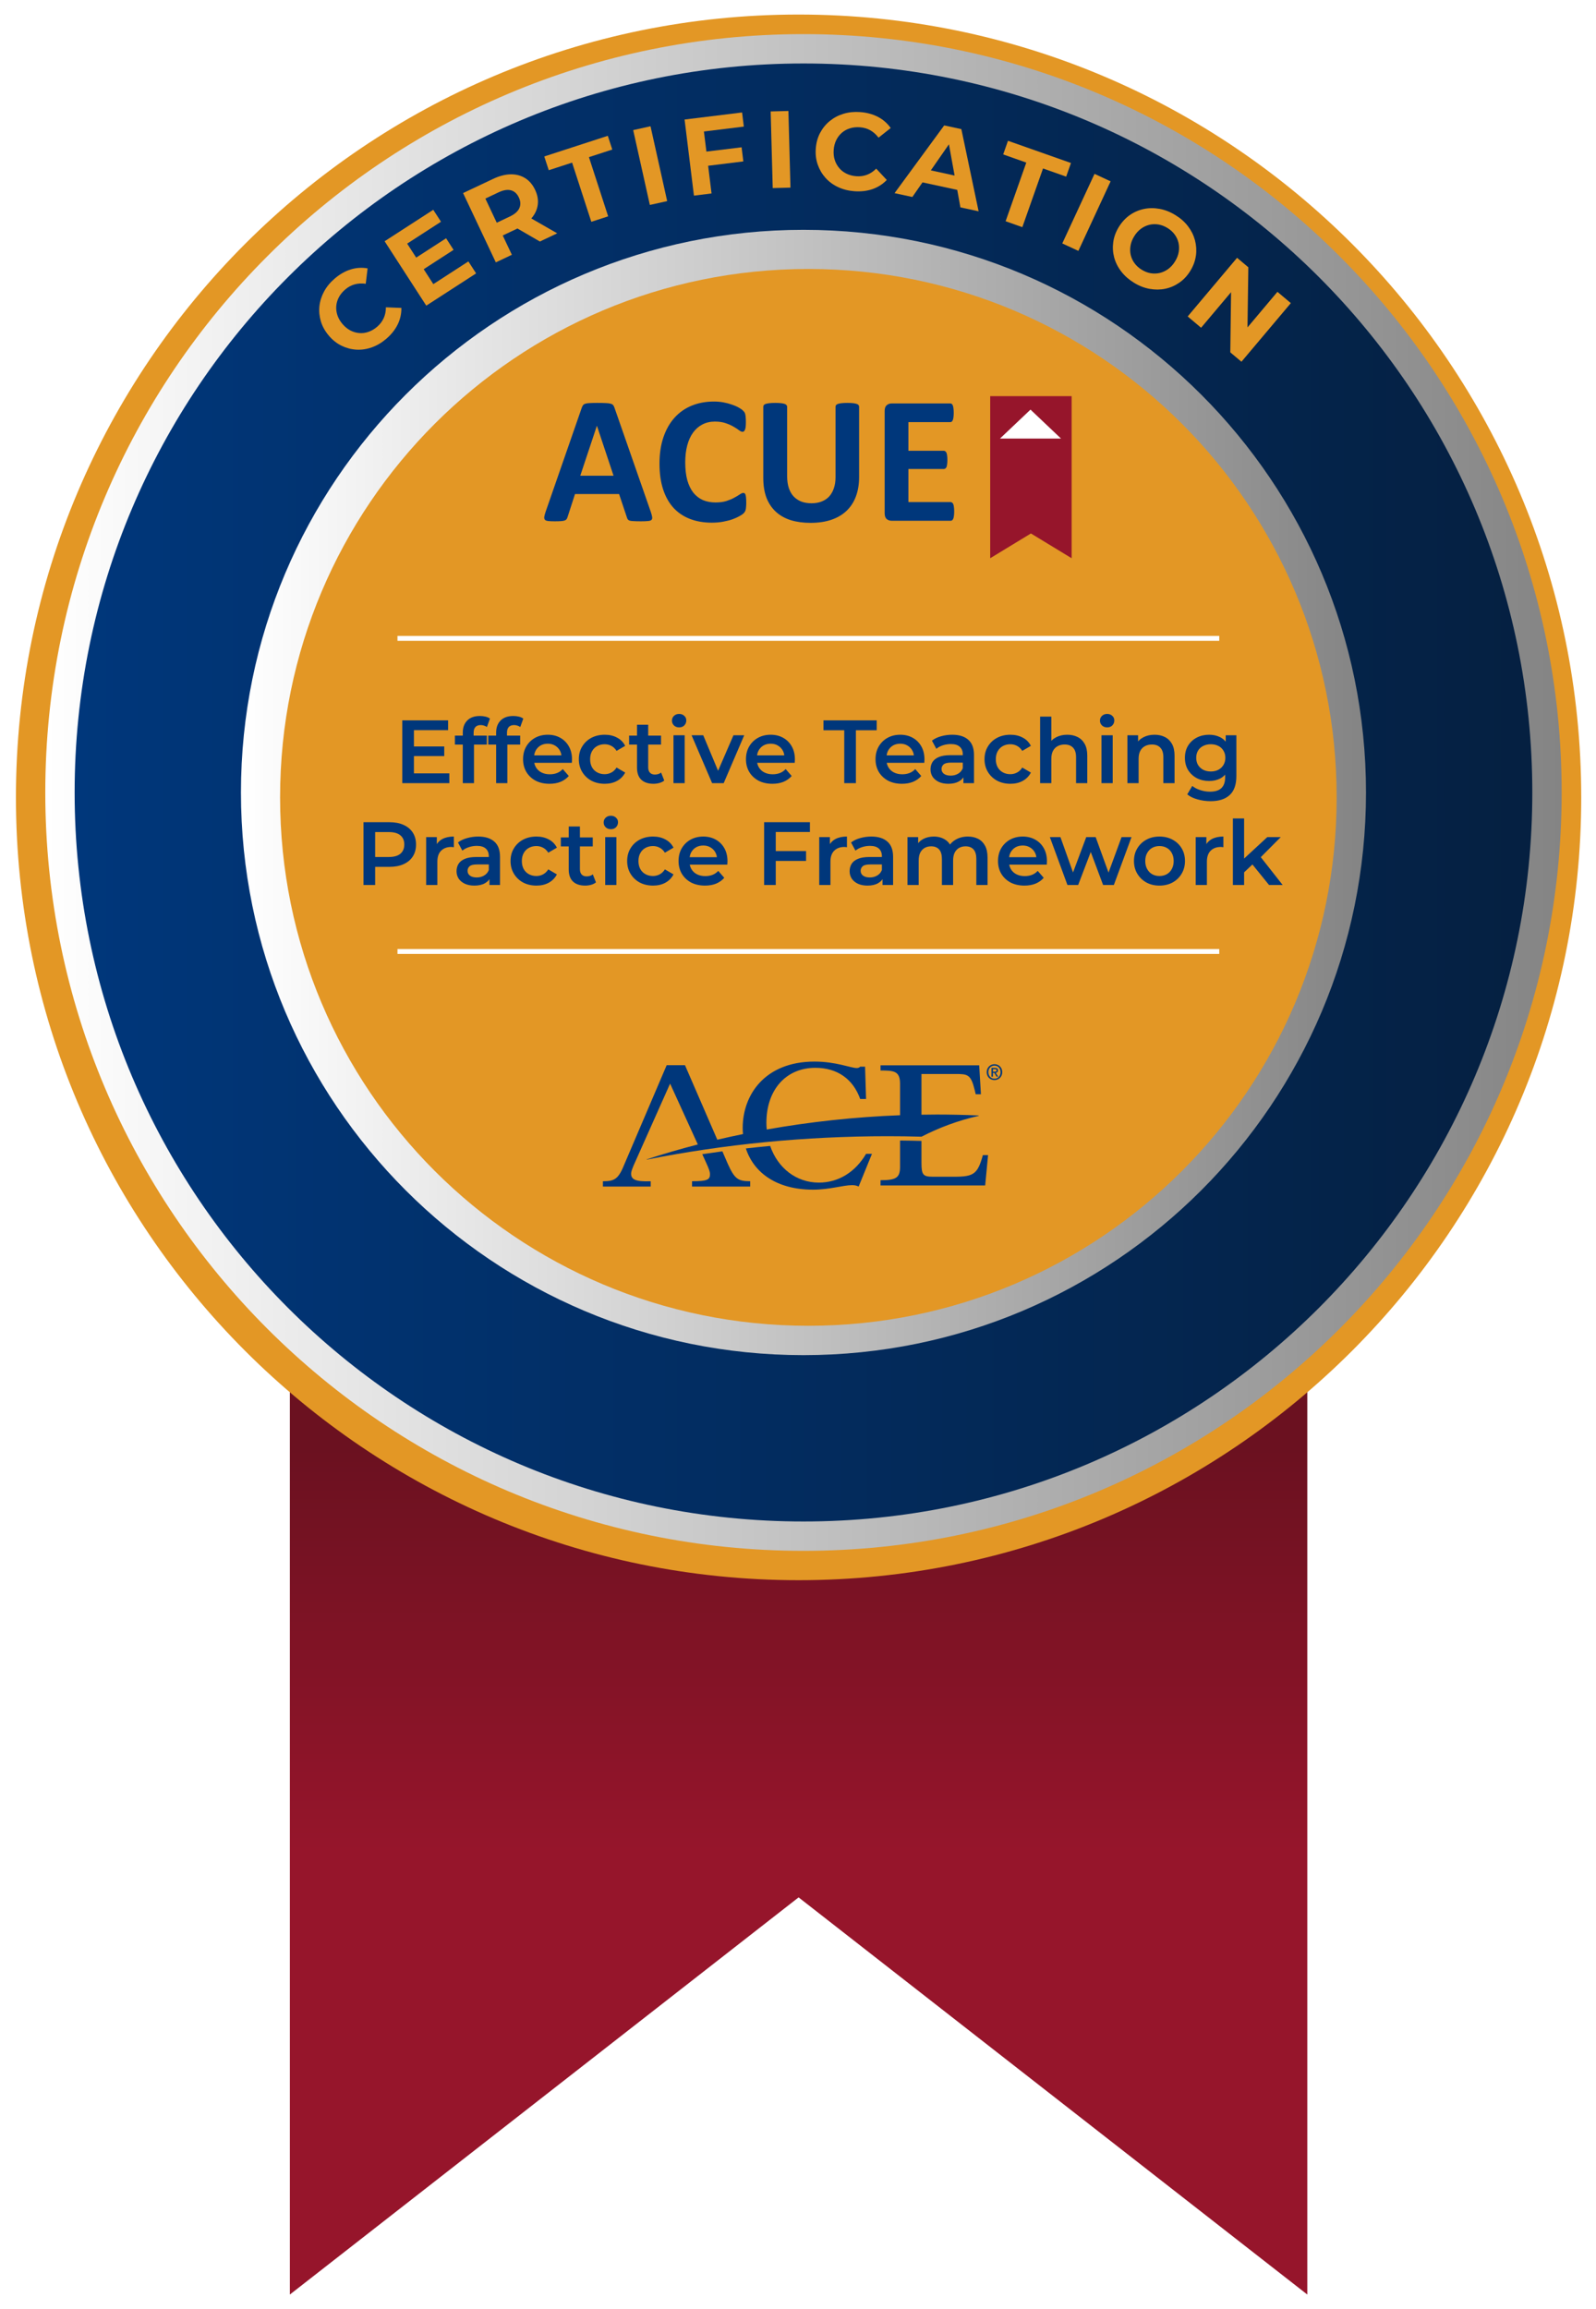 <svg width="439" height="635" viewBox="0 0 439 635" fill="none" xmlns="http://www.w3.org/2000/svg">
<g filter="url(#filter0_d_818_18804)">
<path d="M359.59 352.515V626.992L219.665 517.776L79.731 626.992V352.515H359.59Z" fill="url(#paint0_linear_818_18804)"/>
<path d="M219.66 430.552C338.554 430.552 434.937 334.17 434.937 215.276C434.937 96.382 338.554 0 219.66 0C100.767 0 4.384 96.382 4.384 215.276C4.384 334.17 100.767 430.552 219.66 430.552Z" fill="#E39725"/>
<path d="M221.006 422.479C336.184 422.479 429.555 329.109 429.555 213.931C429.555 98.752 336.184 5.382 221.006 5.382C105.827 5.382 12.457 98.752 12.457 213.931C12.457 329.109 105.827 422.479 221.006 422.479Z" fill="url(#paint1_linear_818_18804)"/>
<path d="M221.006 414.407C331.726 414.407 421.482 324.651 421.482 213.931C421.482 103.211 331.726 13.455 221.006 13.455C110.286 13.455 20.53 103.211 20.53 213.931C20.53 324.651 110.286 414.407 221.006 414.407Z" fill="url(#paint2_linear_818_18804)"/>
<path d="M221.006 368.661C306.46 368.661 375.735 299.386 375.735 213.931C375.735 128.476 306.46 59.201 221.006 59.201C135.551 59.201 66.276 128.476 66.276 213.931C66.276 299.386 135.551 368.661 221.006 368.661Z" fill="url(#paint3_linear_818_18804)"/>
<path d="M222.351 360.588C302.605 360.588 367.663 295.529 367.663 215.276C367.663 135.023 302.605 69.965 222.351 69.965C142.098 69.965 77.04 135.023 77.04 215.276C77.04 295.529 142.098 360.588 222.351 360.588Z" fill="#E39725"/>
<path d="M105.525 83.523C105.12 84.406 104.518 85.195 103.729 85.87C102.981 86.504 102.191 86.971 101.35 87.262C100.519 87.552 99.678 87.667 98.826 87.594C97.975 87.521 97.154 87.282 96.375 86.877C95.586 86.462 94.869 85.88 94.215 85.112C93.561 84.343 93.093 83.543 92.813 82.702C92.532 81.861 92.428 81.02 92.491 80.168C92.564 79.316 92.802 78.506 93.218 77.727C93.633 76.948 94.215 76.242 94.973 75.598C95.762 74.923 96.635 74.456 97.57 74.196C98.504 73.936 99.522 73.884 100.602 74.04L101.111 69.803C99.553 69.522 98.006 69.616 96.469 70.094C94.931 70.571 93.477 71.402 92.086 72.586C90.829 73.656 89.853 74.84 89.146 76.149C88.44 77.457 88.004 78.818 87.859 80.23C87.713 81.653 87.859 83.045 88.274 84.426C88.7 85.808 89.427 87.096 90.455 88.311C91.483 89.526 92.647 90.44 93.945 91.073C95.243 91.707 96.593 92.07 98.016 92.154C99.439 92.237 100.841 92.029 102.254 91.53C103.656 91.032 104.985 90.253 106.221 89.194C107.623 87.999 108.683 86.67 109.389 85.226C110.095 83.782 110.428 82.266 110.407 80.677L106.148 80.511C106.148 81.622 105.941 82.619 105.536 83.502L105.525 83.523Z" fill="#E39725"/>
<path d="M119.193 74.133L116.545 70.031L124.76 64.713L122.704 61.525L114.478 66.842L111.996 62.999L121.302 56.975L119.173 53.693L105.795 62.345L117.251 80.053L130.961 71.183L128.832 67.891L119.193 74.133Z" fill="#E39725"/>
<path d="M146.166 56.052C147.142 54.919 147.724 53.684 147.911 52.344C148.098 51.004 147.859 49.623 147.184 48.2C146.509 46.766 145.584 45.686 144.421 44.97C143.258 44.253 141.928 43.91 140.433 43.941C138.937 43.973 137.338 44.388 135.634 45.198L127.377 49.093L136.382 68.151L140.796 66.064L138.283 60.757L142.126 58.939C142.198 58.908 142.25 58.866 142.323 58.835L148.503 62.418L153.27 60.164L146.124 56.062C146.124 56.062 146.145 56.041 146.155 56.031L146.166 56.052ZM136.642 57.256L133.505 50.609L137.099 48.906C138.459 48.262 139.612 48.075 140.557 48.335C141.503 48.594 142.23 49.259 142.718 50.308C143.206 51.347 143.258 52.313 142.863 53.216C142.468 54.12 141.596 54.899 140.235 55.543L136.642 57.246V57.256Z" fill="#E39725"/>
<path d="M167.187 33.347L149.708 39.028L150.943 42.808L157.362 40.721L162.649 56.996L167.281 55.49L161.994 39.215L168.413 37.127L167.187 33.347Z" fill="#E39725"/>
<path d="M178.932 30.72L174.167 31.78L178.749 52.36L183.514 51.3L178.932 30.72Z" fill="#E39725"/>
<path d="M204.598 30.813L204.12 26.929L188.302 28.871L190.878 49.799L195.718 49.197L194.783 41.584L204.463 40.389L203.985 36.505L194.305 37.689L193.62 32.163L204.598 30.813Z" fill="#E39725"/>
<path d="M216.861 26.516L211.981 26.648L212.548 47.724L217.427 47.592L216.861 26.516Z" fill="#E39725"/>
<path d="M230.023 34.521C230.418 33.721 230.937 33.046 231.581 32.496C232.225 31.945 232.973 31.53 233.814 31.28C234.656 31.021 235.57 30.927 236.556 31C237.595 31.083 238.54 31.353 239.392 31.831C240.243 32.309 240.991 32.984 241.656 33.856L245 31.208C244.086 29.91 242.923 28.892 241.5 28.144C240.077 27.407 238.457 26.96 236.629 26.825C234.988 26.7 233.451 26.856 232.038 27.282C230.615 27.708 229.359 28.372 228.247 29.276C227.136 30.18 226.253 31.27 225.578 32.548C224.903 33.825 224.508 35.258 224.394 36.837C224.27 38.416 224.446 39.891 224.924 41.261C225.402 42.633 226.108 43.837 227.053 44.897C227.998 45.956 229.151 46.808 230.501 47.441C231.851 48.075 233.337 48.459 234.957 48.584C236.795 48.719 238.478 48.532 240.004 48.002C241.521 47.472 242.829 46.631 243.92 45.489L241.012 42.373C240.233 43.162 239.381 43.723 238.467 44.066C237.553 44.408 236.577 44.544 235.538 44.46C234.562 44.388 233.669 44.159 232.869 43.775C232.069 43.391 231.394 42.882 230.844 42.227C230.293 41.573 229.878 40.836 229.608 39.994C229.338 39.153 229.244 38.229 229.317 37.221C229.39 36.224 229.629 35.321 230.023 34.521Z" fill="#E39725"/>
<path d="M259.706 30.502L246.059 49.114L250.951 50.173L253.745 46.153L263.3 48.22L264.172 53.029L269.179 54.109L264.432 31.509L259.727 30.491L259.706 30.502ZM256.03 42.861L261.015 35.684L262.573 44.273L256.03 42.851V42.861Z" fill="#E39725"/>
<path d="M294.583 40.825L277.259 34.718L275.94 38.467L282.296 40.711L276.605 56.84L281.206 58.471L286.897 42.331L293.264 44.574L294.583 40.825Z" fill="#E39725"/>
<path d="M301.06 43.814L292.193 62.942L296.622 64.995L305.489 45.867L301.06 43.814Z" fill="#E39725"/>
<path d="M328.961 66.271C329.148 64.848 329.054 63.446 328.691 62.065C328.317 60.684 327.684 59.406 326.77 58.212C325.856 57.017 324.692 55.989 323.269 55.127C321.867 54.265 320.424 53.704 318.938 53.434C317.453 53.164 316.01 53.175 314.607 53.476C313.205 53.777 311.917 54.338 310.733 55.169C309.56 55.999 308.563 57.09 307.742 58.419C306.922 59.759 306.413 61.141 306.215 62.574C306.018 64.007 306.101 65.409 306.465 66.791C306.839 68.172 307.483 69.46 308.407 70.654C309.331 71.859 310.505 72.887 311.928 73.76C313.33 74.622 314.774 75.183 316.248 75.442C317.723 75.702 319.157 75.692 320.548 75.401C321.94 75.11 323.228 74.539 324.422 73.708C325.617 72.877 326.624 71.786 327.434 70.447C328.255 69.096 328.764 67.705 328.951 66.271H328.961ZM324.225 65.274C324.08 66.147 323.747 67.019 323.218 67.871C322.698 68.733 322.075 69.418 321.369 69.948C320.652 70.478 319.884 70.841 319.063 71.049C318.232 71.246 317.401 71.277 316.55 71.142C315.708 71.007 314.877 70.685 314.078 70.197C313.268 69.709 312.613 69.117 312.094 68.421C311.575 67.725 311.222 66.967 311.024 66.147C310.827 65.326 310.817 64.475 310.962 63.592C311.107 62.709 311.44 61.847 311.959 61.006C312.478 60.144 313.101 59.458 313.808 58.928C314.514 58.399 315.293 58.035 316.113 57.827C316.934 57.62 317.775 57.599 318.627 57.734C319.468 57.869 320.299 58.191 321.099 58.679C321.909 59.167 322.563 59.759 323.082 60.455C323.602 61.151 323.955 61.909 324.152 62.73C324.339 63.55 324.37 64.402 324.225 65.274Z" fill="#E39725"/>
<path d="M351.374 76.252L343.138 86.036L343.367 69.501L340.272 66.894L326.687 83.024L330.374 86.13L338.62 76.346L338.412 92.901L341.476 95.477L355.061 79.358L351.374 76.252Z" fill="#E39725"/>
<path d="M272.367 104.947H294.765V149.512L283.566 142.7L272.367 149.512L272.367 104.947Z" fill="#96152B"/>
<path d="M283.451 108.642L291.85 116.608H275.052L283.451 108.642Z" fill="white"/>
<path d="M262.461 136.641C262.461 137.123 262.436 137.53 262.386 137.863C262.353 138.178 262.294 138.436 262.211 138.635C262.128 138.835 262.02 138.985 261.887 139.084C261.771 139.167 261.638 139.209 261.488 139.209H245.282C244.733 139.209 244.268 139.051 243.885 138.735C243.52 138.403 243.337 137.871 243.337 137.139V109.015C243.337 108.283 243.52 107.76 243.885 107.444C244.268 107.112 244.733 106.945 245.282 106.945H261.389C261.538 106.945 261.671 106.987 261.788 107.07C261.904 107.153 262.004 107.303 262.087 107.519C262.17 107.718 262.228 107.984 262.261 108.317C262.311 108.632 262.336 109.04 262.336 109.538C262.336 110.004 262.311 110.403 262.261 110.735C262.228 111.051 262.17 111.309 262.087 111.508C262.004 111.708 261.904 111.857 261.788 111.957C261.671 112.04 261.538 112.082 261.389 112.082H249.869V119.96H259.618C259.768 119.96 259.901 120.01 260.017 120.11C260.15 120.193 260.258 120.334 260.341 120.534C260.424 120.717 260.483 120.974 260.516 121.307C260.566 121.623 260.591 122.013 260.591 122.479C260.591 122.961 260.566 123.36 260.516 123.676C260.483 123.991 260.424 124.249 260.341 124.448C260.258 124.631 260.15 124.764 260.017 124.847C259.901 124.93 259.768 124.972 259.618 124.972H249.869V134.073H261.488C261.638 134.073 261.771 134.123 261.887 134.222C262.02 134.305 262.128 134.447 262.211 134.646C262.294 134.846 262.353 135.112 262.386 135.444C262.436 135.76 262.461 136.159 262.461 136.641Z" fill="#00377B"/>
<path d="M236.306 127.191C236.306 129.169 236.015 130.94 235.433 132.502C234.852 134.065 233.996 135.386 232.865 136.466C231.735 137.547 230.339 138.37 228.677 138.935C227.014 139.5 225.103 139.783 222.942 139.783C220.914 139.783 219.094 139.533 217.481 139.035C215.869 138.519 214.506 137.746 213.392 136.716C212.279 135.685 211.423 134.405 210.824 132.876C210.243 131.33 209.952 129.527 209.952 127.466V107.843C209.952 107.677 210.002 107.527 210.101 107.394C210.201 107.261 210.376 107.153 210.625 107.07C210.891 106.987 211.232 106.921 211.647 106.871C212.063 106.821 212.595 106.796 213.243 106.796C213.874 106.796 214.398 106.821 214.814 106.871C215.229 106.921 215.562 106.987 215.811 107.07C216.06 107.153 216.235 107.261 216.335 107.394C216.451 107.527 216.509 107.677 216.509 107.843V126.892C216.509 128.172 216.667 129.286 216.983 130.233C217.299 131.164 217.747 131.937 218.329 132.552C218.928 133.167 219.634 133.632 220.449 133.948C221.28 134.247 222.202 134.397 223.216 134.397C224.247 134.397 225.169 134.239 225.984 133.923C226.798 133.607 227.488 133.15 228.053 132.552C228.618 131.937 229.051 131.189 229.35 130.308C229.666 129.41 229.823 128.396 229.823 127.266V107.843C229.823 107.677 229.873 107.527 229.973 107.394C230.073 107.261 230.247 107.153 230.497 107.07C230.746 106.987 231.078 106.921 231.494 106.871C231.926 106.821 232.458 106.796 233.09 106.796C233.721 106.796 234.237 106.821 234.636 106.871C235.051 106.921 235.384 106.987 235.633 107.07C235.882 107.153 236.057 107.261 236.156 107.394C236.256 107.527 236.306 107.677 236.306 107.843V127.191Z" fill="#00377B"/>
<path d="M205.264 134.322C205.264 134.738 205.248 135.095 205.215 135.394C205.198 135.677 205.165 135.926 205.115 136.142C205.065 136.342 204.998 136.516 204.915 136.666C204.832 136.815 204.699 136.99 204.516 137.189C204.334 137.372 203.976 137.613 203.444 137.913C202.929 138.212 202.289 138.503 201.524 138.785C200.776 139.051 199.912 139.276 198.931 139.458C197.967 139.641 196.92 139.733 195.79 139.733C193.579 139.733 191.584 139.392 189.806 138.71C188.027 138.029 186.515 137.015 185.268 135.669C184.021 134.306 183.066 132.61 182.401 130.582C181.736 128.554 181.403 126.194 181.403 123.501C181.403 120.758 181.769 118.323 182.5 116.196C183.232 114.068 184.254 112.281 185.567 110.835C186.88 109.389 188.451 108.292 190.28 107.544C192.125 106.796 194.153 106.422 196.363 106.422C197.261 106.422 198.125 106.497 198.956 106.646C199.787 106.796 200.552 106.995 201.25 107.245C201.965 107.477 202.605 107.752 203.17 108.067C203.735 108.383 204.126 108.658 204.342 108.89C204.575 109.106 204.733 109.289 204.816 109.439C204.899 109.588 204.965 109.78 205.015 110.012C205.065 110.245 205.098 110.519 205.115 110.835C205.148 111.151 205.165 111.541 205.165 112.007C205.165 112.506 205.148 112.929 205.115 113.279C205.082 113.628 205.023 113.91 204.94 114.126C204.857 114.342 204.757 114.5 204.641 114.6C204.525 114.7 204.392 114.75 204.242 114.75C203.993 114.75 203.677 114.608 203.295 114.326C202.912 114.027 202.414 113.702 201.799 113.353C201.2 112.988 200.477 112.663 199.63 112.381C198.798 112.082 197.801 111.932 196.638 111.932C195.358 111.932 194.211 112.198 193.197 112.73C192.199 113.245 191.343 113.993 190.629 114.974C189.93 115.938 189.399 117.11 189.033 118.49C188.667 119.869 188.484 121.423 188.484 123.152C188.484 125.047 188.676 126.693 189.058 128.089C189.457 129.468 190.014 130.607 190.728 131.505C191.46 132.402 192.332 133.075 193.346 133.524C194.377 133.956 195.532 134.173 196.812 134.173C197.976 134.173 198.981 134.04 199.829 133.774C200.677 133.491 201.4 133.184 201.998 132.851C202.613 132.519 203.112 132.219 203.494 131.954C203.893 131.688 204.201 131.555 204.417 131.555C204.583 131.555 204.716 131.588 204.816 131.654C204.915 131.721 204.998 131.854 205.065 132.053C205.131 132.253 205.181 132.535 205.215 132.901C205.248 133.25 205.264 133.724 205.264 134.322Z" fill="#00377B"/>
<path d="M179.01 136.766C179.209 137.364 179.334 137.838 179.384 138.187C179.433 138.536 179.367 138.802 179.184 138.985C179.001 139.151 178.677 139.251 178.212 139.284C177.746 139.334 177.106 139.359 176.292 139.359C175.444 139.359 174.779 139.342 174.297 139.309C173.832 139.292 173.474 139.251 173.225 139.184C172.976 139.101 172.801 138.993 172.702 138.86C172.602 138.727 172.519 138.553 172.452 138.336L170.283 131.854H158.165L156.121 138.162C156.054 138.395 155.963 138.594 155.847 138.76C155.747 138.91 155.572 139.035 155.323 139.134C155.09 139.217 154.75 139.276 154.301 139.309C153.869 139.342 153.295 139.359 152.58 139.359C151.816 139.359 151.217 139.334 150.785 139.284C150.353 139.234 150.054 139.118 149.888 138.935C149.721 138.735 149.663 138.461 149.713 138.112C149.763 137.763 149.888 137.298 150.087 136.716L160.035 108.092C160.135 107.81 160.252 107.585 160.384 107.419C160.517 107.236 160.725 107.103 161.008 107.02C161.307 106.921 161.714 106.862 162.23 106.846C162.745 106.813 163.426 106.796 164.274 106.796C165.255 106.796 166.036 106.813 166.618 106.846C167.2 106.862 167.648 106.921 167.964 107.02C168.297 107.103 168.529 107.236 168.662 107.419C168.812 107.602 168.937 107.851 169.036 108.167L179.01 136.766ZM164.199 113.104H164.174L159.612 126.817H168.762L164.199 113.104Z" fill="#00377B"/>
<line x1="109.332" y1="171.548" x2="335.371" y2="171.548" stroke="white" stroke-width="1.345"/>
<line x1="109.332" y1="257.658" x2="335.371" y2="257.658" stroke="white" stroke-width="1.345"/>
<path d="M270.353 313.651C268.918 318.855 267.856 319.597 262.495 319.597H256.597C253.889 319.597 253.461 319.066 253.461 315.774V309.746C251.501 309.692 249.535 309.659 247.569 309.638V316.889C247.569 319.862 246.508 320.556 242.202 320.556V321.991H270.986L271.782 313.651H270.347H270.353Z" fill="#00377B"/>
<path d="M225.245 321.216C218.996 321.216 213.927 317.187 211.842 311.127C209.605 311.338 207.374 311.566 205.159 311.82C207.347 318.541 213.672 323.155 223.631 323.155C228.213 323.155 231.928 321.915 234.354 321.915C235.161 321.915 235.54 322.023 236.185 322.289L239.846 313.293H238.232C235.216 318.411 230.531 321.216 225.251 321.216" fill="#00377B"/>
<path d="M200.16 315.99L198.698 312.616C196.846 312.86 195.005 313.12 193.163 313.396L194.344 315.99C194.999 317.409 195.297 318.308 195.297 318.844C195.297 320.409 194.609 320.837 190.353 320.837V322.294H206.35V320.837C202.955 320.837 202.04 320.171 200.16 315.99Z" fill="#00377B"/>
<path d="M173.597 318.736C173.597 318.2 173.878 317.49 174.295 316.472L184.32 293.992L191.945 310.726C187.19 311.95 182.532 313.304 178.01 314.777C177.783 314.853 177.794 314.907 178.027 314.864C199.148 310.683 221.325 308.457 244.195 308.457C247.303 308.457 250.396 308.5 253.477 308.587C258.351 306.069 263.599 304.13 269.134 302.873C269.286 302.841 269.275 302.754 269.118 302.749C265.348 302.586 261.557 302.494 257.745 302.494C256.315 302.494 254.891 302.516 253.461 302.538V291.343H262.809C266.204 291.343 267.054 291.452 268.116 295.806L268.381 296.922H269.816L269.34 288.955H242.202V290.385C245.814 290.385 247.569 290.493 247.569 293.997V302.684C235.118 303.16 222.792 304.498 210.9 306.61C210.845 306.009 210.807 305.403 210.807 304.785C210.807 295.681 216.196 289.648 224.271 289.648C230.25 289.648 234.615 292.665 236.608 298.216H238.221L237.951 289.329H236.608C236.337 289.6 236.066 289.708 235.638 289.708C234.073 289.708 229.93 287.932 224.054 287.932C210.428 287.932 204.287 297.035 204.287 306.193C204.287 306.762 204.319 307.32 204.368 307.872C201.991 308.359 199.635 308.869 197.301 309.416L188.414 288.928H183.377L171.82 315.99C170.136 320.187 169.15 320.843 165.841 320.843V322.294H178.985V320.843C174.674 321.005 173.597 320.301 173.597 318.741" fill="#00377B"/>
<path d="M273.56 290.711C273.858 290.711 274.123 290.684 274.123 290.332C274.123 290.039 273.836 290.007 273.598 290.007H273.121V290.717H273.565L273.56 290.711ZM273.115 292.082H272.72V289.666H273.636C274.221 289.666 274.513 289.871 274.513 290.359C274.513 290.798 274.248 290.977 273.885 291.015L274.562 292.077H274.112L273.489 291.042H273.115V292.077V292.082ZM273.549 289.032C272.606 289.032 271.864 289.774 271.864 290.836C271.864 291.827 272.509 292.64 273.549 292.64C274.481 292.64 275.218 291.903 275.218 290.836C275.218 289.768 274.481 289.032 273.549 289.032ZM273.549 293.019C272.292 293.019 271.403 292.077 271.403 290.836C271.403 289.525 272.395 288.652 273.549 288.652C274.703 288.652 275.684 289.519 275.684 290.836C275.684 292.152 274.692 293.019 273.549 293.019Z" fill="#00377B"/>
<path d="M113.611 201.281H122.192V203.919H113.611V201.281ZM113.858 208.678H123.598V211.366H110.652V194.105H123.253V196.793H113.858V208.678ZM127.295 211.366V197.459C127.295 196.078 127.697 194.976 128.503 194.154C129.325 193.316 130.492 192.897 132.005 192.897C132.547 192.897 133.057 192.954 133.533 193.069C134.027 193.185 134.438 193.365 134.766 193.612L133.928 195.93C133.698 195.749 133.435 195.618 133.139 195.535C132.843 195.437 132.539 195.387 132.226 195.387C131.585 195.387 131.1 195.568 130.772 195.93C130.443 196.275 130.278 196.801 130.278 197.508V198.988L130.377 200.368V211.366H127.295ZM125.125 200.763V198.297H133.903V200.763H125.125ZM136.469 211.366V197.459C136.469 196.078 136.872 194.976 137.678 194.154C138.5 193.316 139.667 192.897 141.179 192.897C141.722 192.897 142.231 192.954 142.708 193.069C143.201 193.185 143.612 193.365 143.941 193.612L143.103 195.93C142.873 195.749 142.61 195.618 142.314 195.535C142.018 195.437 141.714 195.387 141.401 195.387C140.76 195.387 140.275 195.568 139.946 195.93C139.618 196.275 139.453 196.801 139.453 197.508V198.988L139.552 200.368V211.366H136.469ZM134.3 200.763V198.297H143.078V200.763H134.3ZM151.15 211.539C149.686 211.539 148.404 211.251 147.303 210.676C146.218 210.084 145.371 209.278 144.763 208.259C144.171 207.24 143.875 206.081 143.875 204.782C143.875 203.467 144.163 202.308 144.738 201.305C145.33 200.286 146.136 199.489 147.155 198.914C148.19 198.338 149.366 198.051 150.681 198.051C151.963 198.051 153.106 198.33 154.109 198.889C155.111 199.448 155.9 200.237 156.476 201.256C157.051 202.275 157.339 203.475 157.339 204.856C157.339 204.988 157.331 205.136 157.314 205.3C157.314 205.465 157.306 205.621 157.29 205.769H146.316V203.722H155.662L154.454 204.363C154.47 203.607 154.314 202.941 153.985 202.366C153.656 201.79 153.204 201.338 152.629 201.01C152.07 200.681 151.421 200.516 150.681 200.516C149.925 200.516 149.259 200.681 148.684 201.01C148.125 201.338 147.681 201.799 147.352 202.39C147.04 202.966 146.884 203.648 146.884 204.437V204.93C146.884 205.719 147.064 206.418 147.426 207.026C147.788 207.635 148.297 208.103 148.955 208.432C149.612 208.761 150.369 208.925 151.223 208.925C151.963 208.925 152.629 208.81 153.221 208.58C153.813 208.35 154.339 207.988 154.799 207.495L156.451 209.394C155.859 210.084 155.111 210.618 154.207 210.996C153.319 211.358 152.3 211.539 151.15 211.539ZM166.341 211.539C164.96 211.539 163.727 211.251 162.642 210.676C161.574 210.084 160.735 209.278 160.127 208.259C159.519 207.24 159.215 206.081 159.215 204.782C159.215 203.467 159.519 202.308 160.127 201.305C160.735 200.286 161.574 199.489 162.642 198.914C163.727 198.338 164.96 198.051 166.341 198.051C167.623 198.051 168.749 198.314 169.719 198.84C170.706 199.349 171.454 200.105 171.963 201.108L169.596 202.489C169.201 201.864 168.716 201.404 168.141 201.108C167.582 200.812 166.974 200.664 166.316 200.664C165.56 200.664 164.878 200.829 164.27 201.158C163.661 201.486 163.185 201.963 162.839 202.588C162.494 203.196 162.322 203.927 162.322 204.782C162.322 205.637 162.494 206.377 162.839 207.002C163.185 207.61 163.661 208.078 164.27 208.407C164.878 208.736 165.56 208.9 166.316 208.9C166.974 208.9 167.582 208.752 168.141 208.456C168.716 208.161 169.201 207.7 169.596 207.076L171.963 208.456C171.454 209.443 170.706 210.207 169.719 210.75C168.749 211.276 167.623 211.539 166.341 211.539ZM179.753 211.539C178.306 211.539 177.188 211.169 176.399 210.429C175.61 209.673 175.215 208.563 175.215 207.1V195.289H178.298V207.026C178.298 207.651 178.454 208.136 178.766 208.481C179.095 208.826 179.547 208.999 180.123 208.999C180.813 208.999 181.388 208.818 181.849 208.456L182.712 210.651C182.35 210.947 181.906 211.169 181.38 211.317C180.854 211.465 180.312 211.539 179.753 211.539ZM173.045 200.763V198.297H181.824V200.763H173.045ZM185.247 211.366V198.198H188.33V211.366H185.247ZM186.801 196.028C186.225 196.028 185.749 195.848 185.371 195.486C185.009 195.124 184.828 194.689 184.828 194.179C184.828 193.653 185.009 193.217 185.371 192.872C185.749 192.511 186.225 192.33 186.801 192.33C187.376 192.33 187.845 192.502 188.206 192.848C188.584 193.176 188.774 193.595 188.774 194.105C188.774 194.648 188.593 195.108 188.231 195.486C187.869 195.848 187.393 196.028 186.801 196.028ZM195.877 211.366L190.23 198.198H193.436L198.293 209.813H196.715L201.746 198.198H204.705L199.058 211.366H195.877ZM212.459 211.539C210.996 211.539 209.714 211.251 208.612 210.676C207.527 210.084 206.681 209.278 206.073 208.259C205.481 207.24 205.185 206.081 205.185 204.782C205.185 203.467 205.473 202.308 206.048 201.305C206.64 200.286 207.445 199.489 208.464 198.914C209.5 198.338 210.676 198.051 211.991 198.051C213.273 198.051 214.415 198.33 215.418 198.889C216.421 199.448 217.21 200.237 217.785 201.256C218.361 202.275 218.649 203.475 218.649 204.856C218.649 204.988 218.64 205.136 218.624 205.3C218.624 205.465 218.616 205.621 218.599 205.769H207.626V203.722H216.972L215.763 204.363C215.78 203.607 215.624 202.941 215.295 202.366C214.966 201.79 214.514 201.338 213.939 201.01C213.38 200.681 212.73 200.516 211.991 200.516C211.234 200.516 210.569 200.681 209.993 201.01C209.434 201.338 208.991 201.799 208.662 202.39C208.349 202.966 208.193 203.648 208.193 204.437V204.93C208.193 205.719 208.374 206.418 208.736 207.026C209.097 207.635 209.607 208.103 210.265 208.432C210.922 208.761 211.678 208.925 212.533 208.925C213.273 208.925 213.939 208.81 214.53 208.58C215.122 208.35 215.648 207.988 216.109 207.495L217.761 209.394C217.169 210.084 216.421 210.618 215.517 210.996C214.629 211.358 213.61 211.539 212.459 211.539ZM232.222 211.366V196.818H226.501V194.105H241.148V196.818H235.427V211.366H232.222ZM248.099 211.539C246.636 211.539 245.353 211.251 244.252 210.676C243.167 210.084 242.32 209.278 241.712 208.259C241.12 207.24 240.824 206.081 240.824 204.782C240.824 203.467 241.112 202.308 241.687 201.305C242.279 200.286 243.085 199.489 244.104 198.914C245.14 198.338 246.315 198.051 247.63 198.051C248.912 198.051 250.055 198.33 251.058 198.889C252.061 199.448 252.85 200.237 253.425 201.256C254 202.275 254.288 203.475 254.288 204.856C254.288 204.988 254.28 205.136 254.263 205.3C254.263 205.465 254.255 205.621 254.239 205.769H243.266V203.722H252.611L251.403 204.363C251.419 203.607 251.263 202.941 250.934 202.366C250.606 201.79 250.154 201.338 249.578 201.01C249.019 200.681 248.37 200.516 247.63 200.516C246.874 200.516 246.208 200.681 245.633 201.01C245.074 201.338 244.63 201.799 244.301 202.39C243.989 202.966 243.833 203.648 243.833 204.437V204.93C243.833 205.719 244.014 206.418 244.375 207.026C244.737 207.635 245.247 208.103 245.904 208.432C246.562 208.761 247.318 208.925 248.173 208.925C248.912 208.925 249.578 208.81 250.17 208.58C250.762 208.35 251.288 207.988 251.748 207.495L253.4 209.394C252.809 210.084 252.061 210.618 251.156 210.996C250.269 211.358 249.249 211.539 248.099 211.539ZM265 211.366V208.703L264.828 208.136V203.475C264.828 202.571 264.556 201.873 264.014 201.379C263.471 200.87 262.65 200.615 261.548 200.615C260.808 200.615 260.077 200.73 259.353 200.96C258.647 201.19 258.047 201.511 257.553 201.922L256.345 199.678C257.052 199.135 257.89 198.733 258.86 198.47C259.847 198.19 260.866 198.051 261.918 198.051C263.825 198.051 265.296 198.511 266.332 199.431C267.384 200.336 267.91 201.741 267.91 203.648V211.366H265ZM260.858 211.539C259.871 211.539 259.008 211.374 258.269 211.046C257.529 210.7 256.953 210.232 256.542 209.64C256.148 209.032 255.951 208.35 255.951 207.593C255.951 206.854 256.123 206.188 256.468 205.596C256.83 205.004 257.414 204.536 258.219 204.191C259.025 203.845 260.093 203.673 261.425 203.673H265.247V205.719H261.647C260.595 205.719 259.888 205.892 259.526 206.237C259.164 206.566 258.984 206.977 258.984 207.47C258.984 208.029 259.206 208.473 259.649 208.802C260.093 209.13 260.71 209.295 261.499 209.295C262.255 209.295 262.929 209.122 263.521 208.777C264.129 208.432 264.565 207.922 264.828 207.248L265.346 209.098C265.05 209.87 264.515 210.47 263.743 210.898C262.987 211.325 262.025 211.539 260.858 211.539ZM277.931 211.539C276.55 211.539 275.317 211.251 274.233 210.676C273.164 210.084 272.326 209.278 271.717 208.259C271.109 207.24 270.805 206.081 270.805 204.782C270.805 203.467 271.109 202.308 271.717 201.305C272.326 200.286 273.164 199.489 274.233 198.914C275.317 198.338 276.55 198.051 277.931 198.051C279.214 198.051 280.34 198.314 281.31 198.84C282.296 199.349 283.044 200.105 283.554 201.108L281.186 202.489C280.792 201.864 280.307 201.404 279.731 201.108C279.172 200.812 278.564 200.664 277.907 200.664C277.15 200.664 276.468 200.829 275.86 201.158C275.252 201.486 274.775 201.963 274.43 202.588C274.085 203.196 273.912 203.927 273.912 204.782C273.912 205.637 274.085 206.377 274.43 207.002C274.775 207.61 275.252 208.078 275.86 208.407C276.468 208.736 277.15 208.9 277.907 208.9C278.564 208.9 279.172 208.752 279.731 208.456C280.307 208.161 280.792 207.7 281.186 207.076L283.554 208.456C283.044 209.443 282.296 210.207 281.31 210.75C280.34 211.276 279.214 211.539 277.931 211.539ZM293.569 198.051C294.621 198.051 295.558 198.256 296.38 198.667C297.219 199.078 297.876 199.711 298.353 200.566C298.83 201.404 299.068 202.489 299.068 203.821V211.366H295.986V204.215C295.986 203.048 295.706 202.177 295.147 201.601C294.605 201.026 293.84 200.738 292.854 200.738C292.131 200.738 291.49 200.886 290.931 201.182C290.372 201.478 289.936 201.922 289.624 202.514C289.328 203.089 289.18 203.821 289.18 204.708V211.366H286.098V193.069H289.18V201.749L288.514 200.664C288.974 199.826 289.64 199.185 290.512 198.741C291.399 198.281 292.418 198.051 293.569 198.051ZM302.978 211.366V198.198H306.061V211.366H302.978ZM304.532 196.028C303.956 196.028 303.48 195.848 303.102 195.486C302.74 195.124 302.559 194.689 302.559 194.179C302.559 193.653 302.74 193.217 303.102 192.872C303.48 192.511 303.956 192.33 304.532 192.33C305.107 192.33 305.576 192.502 305.937 192.848C306.315 193.176 306.504 193.595 306.504 194.105C306.504 194.648 306.324 195.108 305.962 195.486C305.6 195.848 305.124 196.028 304.532 196.028ZM317.578 198.051C318.63 198.051 319.567 198.256 320.389 198.667C321.227 199.078 321.885 199.711 322.362 200.566C322.838 201.404 323.077 202.489 323.077 203.821V211.366H319.994V204.215C319.994 203.048 319.715 202.177 319.156 201.601C318.613 201.026 317.849 200.738 316.863 200.738C316.139 200.738 315.498 200.886 314.939 201.182C314.38 201.478 313.945 201.922 313.632 202.514C313.336 203.089 313.188 203.821 313.188 204.708V211.366H310.106V198.198H313.041V201.749L312.523 200.664C312.983 199.826 313.649 199.185 314.52 198.741C315.408 198.281 316.427 198.051 317.578 198.051ZM332.978 216.323C331.762 216.323 330.57 216.158 329.403 215.829C328.252 215.517 327.307 215.057 326.567 214.449L327.948 212.131C328.523 212.607 329.247 212.985 330.118 213.265C331.006 213.561 331.901 213.709 332.806 213.709C334.252 213.709 335.313 213.372 335.987 212.698C336.661 212.04 336.998 211.046 336.998 209.714V207.371L337.244 204.388L337.146 201.404V198.198H340.08V209.369C340.08 211.753 339.472 213.503 338.255 214.621C337.039 215.755 335.28 216.323 332.978 216.323ZM332.584 210.774C331.334 210.774 330.2 210.511 329.181 209.985C328.178 209.443 327.381 208.695 326.789 207.741C326.214 206.788 325.926 205.67 325.926 204.388C325.926 203.122 326.214 202.012 326.789 201.059C327.381 200.105 328.178 199.366 329.181 198.84C330.2 198.314 331.334 198.051 332.584 198.051C333.702 198.051 334.704 198.272 335.592 198.716C336.48 199.16 337.187 199.851 337.713 200.788C338.255 201.725 338.526 202.925 338.526 204.388C338.526 205.851 338.255 207.059 337.713 208.013C337.187 208.95 336.48 209.648 335.592 210.109C334.704 210.552 333.702 210.774 332.584 210.774ZM333.052 208.161C333.825 208.161 334.515 208.004 335.124 207.692C335.732 207.363 336.2 206.919 336.529 206.36C336.874 205.785 337.047 205.128 337.047 204.388C337.047 203.648 336.874 202.999 336.529 202.44C336.2 201.864 335.732 201.429 335.124 201.133C334.515 200.821 333.825 200.664 333.052 200.664C332.28 200.664 331.581 200.821 330.956 201.133C330.348 201.429 329.871 201.864 329.526 202.44C329.197 202.999 329.033 203.648 329.033 204.388C329.033 205.128 329.197 205.785 329.526 206.36C329.871 206.919 330.348 207.363 330.956 207.692C331.581 208.004 332.28 208.161 333.052 208.161ZM99.984 239.366V222.105H107.086C108.615 222.105 109.922 222.352 111.007 222.845C112.108 223.338 112.955 224.045 113.547 224.966C114.138 225.886 114.434 226.979 114.434 228.245C114.434 229.511 114.138 230.604 113.547 231.525C112.955 232.445 112.108 233.152 111.007 233.645C109.922 234.139 108.615 234.385 107.086 234.385H101.76L103.19 232.881V239.366H99.984ZM103.19 233.226L101.76 231.673H106.938C108.352 231.673 109.412 231.377 110.119 230.785C110.842 230.177 111.204 229.33 111.204 228.245C111.204 227.144 110.842 226.297 110.119 225.705C109.412 225.113 108.352 224.818 106.938 224.818H101.76L103.19 223.239V233.226ZM117.219 239.366V226.198H120.154V229.823L119.808 228.763C120.203 227.875 120.819 227.201 121.658 226.741C122.513 226.281 123.573 226.051 124.839 226.051V228.985C124.707 228.952 124.584 228.936 124.469 228.936C124.354 228.919 124.239 228.911 124.124 228.911C122.956 228.911 122.028 229.256 121.337 229.947C120.647 230.621 120.301 231.632 120.301 232.98V239.366H117.219ZM134.627 239.366V236.703L134.454 236.136V231.475C134.454 230.571 134.183 229.873 133.641 229.379C133.098 228.87 132.276 228.615 131.175 228.615C130.435 228.615 129.703 228.73 128.98 228.96C128.273 229.19 127.673 229.511 127.18 229.922L125.972 227.678C126.679 227.135 127.517 226.733 128.487 226.47C129.473 226.19 130.493 226.051 131.545 226.051C133.452 226.051 134.923 226.511 135.959 227.431C137.011 228.336 137.537 229.741 137.537 231.648V239.366H134.627ZM130.484 239.539C129.498 239.539 128.635 239.374 127.895 239.046C127.155 238.7 126.58 238.232 126.169 237.64C125.775 237.032 125.577 236.35 125.577 235.593C125.577 234.854 125.75 234.188 126.095 233.596C126.457 233.004 127.04 232.536 127.846 232.191C128.651 231.845 129.72 231.673 131.052 231.673H134.874V233.719H131.273C130.221 233.719 129.514 233.892 129.153 234.237C128.791 234.566 128.61 234.977 128.61 235.47C128.61 236.029 128.832 236.473 129.276 236.802C129.72 237.13 130.336 237.295 131.125 237.295C131.882 237.295 132.556 237.122 133.147 236.777C133.756 236.432 134.191 235.922 134.454 235.248L134.972 237.098C134.676 237.87 134.142 238.47 133.369 238.898C132.613 239.325 131.652 239.539 130.484 239.539ZM147.558 239.539C146.177 239.539 144.944 239.251 143.859 238.676C142.791 238.084 141.952 237.278 141.344 236.259C140.736 235.24 140.432 234.081 140.432 232.782C140.432 231.467 140.736 230.308 141.344 229.305C141.952 228.286 142.791 227.489 143.859 226.914C144.944 226.338 146.177 226.051 147.558 226.051C148.84 226.051 149.966 226.314 150.936 226.84C151.923 227.349 152.671 228.105 153.18 229.108L150.813 230.489C150.418 229.864 149.933 229.404 149.358 229.108C148.799 228.812 148.191 228.664 147.533 228.664C146.777 228.664 146.095 228.829 145.487 229.158C144.878 229.486 144.402 229.963 144.056 230.588C143.711 231.196 143.539 231.927 143.539 232.782C143.539 233.637 143.711 234.377 144.056 235.002C144.402 235.61 144.878 236.078 145.487 236.407C146.095 236.736 146.777 236.9 147.533 236.9C148.191 236.9 148.799 236.752 149.358 236.456C149.933 236.161 150.418 235.7 150.813 235.076L153.18 236.456C152.671 237.443 151.923 238.207 150.936 238.75C149.966 239.276 148.84 239.539 147.558 239.539ZM160.97 239.539C159.523 239.539 158.405 239.169 157.616 238.429C156.827 237.673 156.432 236.563 156.432 235.1V223.289H159.515V235.026C159.515 235.651 159.671 236.136 159.983 236.481C160.312 236.826 160.764 236.999 161.34 236.999C162.03 236.999 162.605 236.818 163.066 236.456L163.929 238.651C163.567 238.947 163.123 239.169 162.597 239.317C162.071 239.465 161.529 239.539 160.97 239.539ZM154.262 228.763V226.297H163.041V228.763H154.262ZM166.464 239.366V226.198H169.547V239.366H166.464ZM168.018 224.028C167.442 224.028 166.966 223.848 166.588 223.486C166.226 223.124 166.045 222.689 166.045 222.179C166.045 221.653 166.226 221.217 166.588 220.872C166.966 220.511 167.442 220.33 168.018 220.33C168.593 220.33 169.062 220.502 169.423 220.848C169.801 221.176 169.991 221.595 169.991 222.105C169.991 222.648 169.81 223.108 169.448 223.486C169.086 223.848 168.61 224.028 168.018 224.028ZM179.634 239.539C178.253 239.539 177.02 239.251 175.935 238.676C174.866 238.084 174.028 237.278 173.42 236.259C172.811 235.24 172.507 234.081 172.507 232.782C172.507 231.467 172.811 230.308 173.42 229.305C174.028 228.286 174.866 227.489 175.935 226.914C177.02 226.338 178.253 226.051 179.634 226.051C180.916 226.051 182.042 226.314 183.012 226.84C183.998 227.349 184.746 228.105 185.256 229.108L182.889 230.489C182.494 229.864 182.009 229.404 181.434 229.108C180.875 228.812 180.267 228.664 179.609 228.664C178.853 228.664 178.171 228.829 177.562 229.158C176.954 229.486 176.477 229.963 176.132 230.588C175.787 231.196 175.614 231.927 175.614 232.782C175.614 233.637 175.787 234.377 176.132 235.002C176.477 235.61 176.954 236.078 177.562 236.407C178.171 236.736 178.853 236.9 179.609 236.9C180.267 236.9 180.875 236.752 181.434 236.456C182.009 236.161 182.494 235.7 182.889 235.076L185.256 236.456C184.746 237.443 183.998 238.207 183.012 238.75C182.042 239.276 180.916 239.539 179.634 239.539ZM193.917 239.539C192.454 239.539 191.172 239.251 190.07 238.676C188.985 238.084 188.139 237.278 187.53 236.259C186.939 235.24 186.643 234.081 186.643 232.782C186.643 231.467 186.93 230.308 187.506 229.305C188.098 228.286 188.903 227.489 189.922 226.914C190.958 226.338 192.133 226.051 193.448 226.051C194.731 226.051 195.873 226.33 196.876 226.889C197.879 227.448 198.668 228.237 199.243 229.256C199.819 230.275 200.106 231.475 200.106 232.856C200.106 232.988 200.098 233.136 200.082 233.3C200.082 233.465 200.073 233.621 200.057 233.769H189.084V231.722H198.43L197.221 232.363C197.238 231.607 197.081 230.941 196.753 230.366C196.424 229.79 195.972 229.338 195.396 229.01C194.838 228.681 194.188 228.516 193.448 228.516C192.692 228.516 192.026 228.681 191.451 229.01C190.892 229.338 190.448 229.799 190.12 230.39C189.807 230.966 189.651 231.648 189.651 232.437V232.93C189.651 233.719 189.832 234.418 190.193 235.026C190.555 235.635 191.065 236.103 191.722 236.432C192.38 236.761 193.136 236.925 193.991 236.925C194.731 236.925 195.396 236.81 195.988 236.58C196.58 236.35 197.106 235.988 197.566 235.495L199.219 237.394C198.627 238.084 197.879 238.618 196.975 238.996C196.087 239.358 195.068 239.539 193.917 239.539ZM213.112 230.045H221.718V232.758H213.112V230.045ZM213.383 239.366H210.178V222.105H222.778V224.793H213.383V239.366ZM225.342 239.366V226.198H228.276V229.823L227.931 228.763C228.326 227.875 228.942 227.201 229.78 226.741C230.635 226.281 231.696 226.051 232.961 226.051V228.985C232.83 228.952 232.707 228.936 232.591 228.936C232.476 228.919 232.361 228.911 232.246 228.911C231.079 228.911 230.15 229.256 229.46 229.947C228.769 230.621 228.424 231.632 228.424 232.98V239.366H225.342ZM242.75 239.366V236.703L242.577 236.136V231.475C242.577 230.571 242.306 229.873 241.763 229.379C241.221 228.87 240.399 228.615 239.297 228.615C238.558 228.615 237.826 228.73 237.103 228.96C236.396 229.19 235.796 229.511 235.303 229.922L234.094 227.678C234.801 227.135 235.64 226.733 236.61 226.47C237.596 226.19 238.615 226.051 239.667 226.051C241.574 226.051 243.046 226.511 244.081 227.431C245.133 228.336 245.659 229.741 245.659 231.648V239.366H242.75ZM238.607 239.539C237.621 239.539 236.758 239.374 236.018 239.046C235.278 238.7 234.703 238.232 234.292 237.64C233.897 237.032 233.7 236.35 233.7 235.593C233.7 234.854 233.873 234.188 234.218 233.596C234.579 233.004 235.163 232.536 235.969 232.191C236.774 231.845 237.843 231.673 239.174 231.673H242.996V233.719H239.396C238.344 233.719 237.637 233.892 237.275 234.237C236.914 234.566 236.733 234.977 236.733 235.47C236.733 236.029 236.955 236.473 237.399 236.802C237.843 237.13 238.459 237.295 239.248 237.295C240.004 237.295 240.678 237.122 241.27 236.777C241.878 236.432 242.314 235.922 242.577 235.248L243.095 237.098C242.799 237.87 242.265 238.47 241.492 238.898C240.736 239.325 239.774 239.539 238.607 239.539ZM266.235 226.051C267.287 226.051 268.216 226.256 269.022 226.667C269.844 227.078 270.485 227.711 270.945 228.566C271.405 229.404 271.635 230.489 271.635 231.821V239.366H268.553V232.215C268.553 231.048 268.298 230.177 267.789 229.601C267.279 229.026 266.548 228.738 265.594 228.738C264.92 228.738 264.32 228.886 263.794 229.182C263.284 229.478 262.882 229.914 262.586 230.489C262.306 231.064 262.167 231.796 262.167 232.684V239.366H259.084V232.215C259.084 231.048 258.829 230.177 258.32 229.601C257.81 229.026 257.079 228.738 256.125 228.738C255.451 228.738 254.851 228.886 254.325 229.182C253.815 229.478 253.413 229.914 253.117 230.489C252.837 231.064 252.698 231.796 252.698 232.684V239.366H249.615V226.198H252.55V229.7L252.032 228.664C252.476 227.809 253.117 227.16 253.955 226.716C254.81 226.272 255.78 226.051 256.865 226.051C258.098 226.051 259.166 226.355 260.071 226.963C260.991 227.571 261.599 228.492 261.895 229.725L260.687 229.305C261.114 228.319 261.821 227.53 262.808 226.938C263.794 226.346 264.936 226.051 266.235 226.051ZM281.788 239.539C280.325 239.539 279.042 239.251 277.941 238.676C276.856 238.084 276.009 237.278 275.401 236.259C274.809 235.24 274.513 234.081 274.513 232.782C274.513 231.467 274.801 230.308 275.376 229.305C275.968 228.286 276.774 227.489 277.793 226.914C278.829 226.338 280.004 226.051 281.319 226.051C282.601 226.051 283.744 226.33 284.747 226.889C285.75 227.448 286.539 228.237 287.114 229.256C287.689 230.275 287.977 231.475 287.977 232.856C287.977 232.988 287.969 233.136 287.952 233.3C287.952 233.465 287.944 233.621 287.928 233.769H276.955V231.722H286.3L285.092 232.363C285.108 231.607 284.952 230.941 284.623 230.366C284.295 229.79 283.843 229.338 283.267 229.01C282.708 228.681 282.059 228.516 281.319 228.516C280.563 228.516 279.897 228.681 279.322 229.01C278.763 229.338 278.319 229.799 277.99 230.39C277.678 230.966 277.522 231.648 277.522 232.437V232.93C277.522 233.719 277.703 234.418 278.064 235.026C278.426 235.635 278.936 236.103 279.593 236.432C280.251 236.761 281.007 236.925 281.862 236.925C282.601 236.925 283.267 236.81 283.859 236.58C284.451 236.35 284.977 235.988 285.437 235.495L287.089 237.394C286.498 238.084 285.75 238.618 284.845 238.996C283.958 239.358 282.938 239.539 281.788 239.539ZM293.607 239.366L288.774 226.198H291.683L295.826 237.813H294.445L298.785 226.198H301.374L305.591 237.813H304.235L308.501 226.198H311.238L306.38 239.366H303.421L299.574 229.084H300.487L296.566 239.366H293.607ZM318.914 239.539C317.566 239.539 316.366 239.251 315.314 238.676C314.262 238.084 313.431 237.278 312.823 236.259C312.215 235.24 311.911 234.081 311.911 232.782C311.911 231.467 312.215 230.308 312.823 229.305C313.431 228.286 314.262 227.489 315.314 226.914C316.366 226.338 317.566 226.051 318.914 226.051C320.278 226.051 321.487 226.338 322.539 226.914C323.607 227.489 324.437 228.278 325.029 229.281C325.638 230.284 325.942 231.451 325.942 232.782C325.942 234.081 325.638 235.24 325.029 236.259C324.437 237.278 323.607 238.084 322.539 238.676C321.487 239.251 320.278 239.539 318.914 239.539ZM318.914 236.9C319.67 236.9 320.344 236.736 320.936 236.407C321.528 236.078 321.988 235.602 322.317 234.977C322.662 234.352 322.835 233.621 322.835 232.782C322.835 231.927 322.662 231.196 322.317 230.588C321.988 229.963 321.528 229.486 320.936 229.158C320.344 228.829 319.678 228.664 318.939 228.664C318.182 228.664 317.508 228.829 316.917 229.158C316.341 229.486 315.881 229.963 315.536 230.588C315.19 231.196 315.018 231.927 315.018 232.782C315.018 233.621 315.19 234.352 315.536 234.977C315.881 235.602 316.341 236.078 316.917 236.407C317.508 236.736 318.174 236.9 318.914 236.9ZM328.889 239.366V226.198H331.824V229.823L331.478 228.763C331.873 227.875 332.489 227.201 333.328 226.741C334.183 226.281 335.243 226.051 336.509 226.051V228.985C336.377 228.952 336.254 228.936 336.139 228.936C336.024 228.919 335.909 228.911 335.794 228.911C334.626 228.911 333.698 229.256 333.007 229.947C332.317 230.621 331.971 231.632 331.971 232.98V239.366H328.889ZM341.639 236.432L341.713 232.56L348.592 226.198H352.291L346.447 232.067L344.82 233.423L341.639 236.432ZM339.123 239.366V221.069H342.206V239.366H339.123ZM349.061 239.366L344.252 233.423L346.201 230.958L352.809 239.366H349.061Z" fill="#00377B"/>
</g>
<defs>
<filter id="filter0_d_818_18804" x="0.384" y="0" width="438.552" height="634.991" filterUnits="userSpaceOnUse" color-interpolation-filters="sRGB">
<feFlood flood-opacity="0" result="BackgroundImageFix"/>
<feColorMatrix in="SourceAlpha" type="matrix" values="0 0 0 0 0 0 0 0 0 0 0 0 0 0 0 0 0 0 127 0" result="hardAlpha"/>
<feOffset dy="4"/>
<feGaussianBlur stdDeviation="2"/>
<feComposite in2="hardAlpha" operator="out"/>
<feColorMatrix type="matrix" values="0 0 0 0 0 0 0 0 0 0 0 0 0 0 0 0 0 0 0.25 0"/>
<feBlend mode="normal" in2="BackgroundImageFix" result="effect1_dropShadow_818_18804"/>
<feBlend mode="normal" in="SourceGraphic" in2="effect1_dropShadow_818_18804" result="shape"/>
</filter>
<linearGradient id="paint0_linear_818_18804" x1="219.66" y1="394.224" x2="219.66" y2="515.317" gradientUnits="userSpaceOnUse">
<stop stop-color="#6B1120"/>
<stop offset="0.917" stop-color="#96152B"/>
</linearGradient>
<linearGradient id="paint1_linear_818_18804" x1="429.555" y1="422.479" x2="12.457" y2="422.479" gradientUnits="userSpaceOnUse">
<stop stop-color="#848484"/>
<stop offset="1" stop-color="white"/>
</linearGradient>
<linearGradient id="paint2_linear_818_18804" x1="20.53" y1="220.658" x2="421.482" y2="220.658" gradientUnits="userSpaceOnUse">
<stop stop-color="#00377B"/>
<stop offset="1" stop-color="#052041"/>
</linearGradient>
<linearGradient id="paint3_linear_818_18804" x1="375.735" y1="368.661" x2="66.276" y2="368.661" gradientUnits="userSpaceOnUse">
<stop stop-color="#848484"/>
<stop offset="1" stop-color="white"/>
</linearGradient>
</defs>
</svg>
